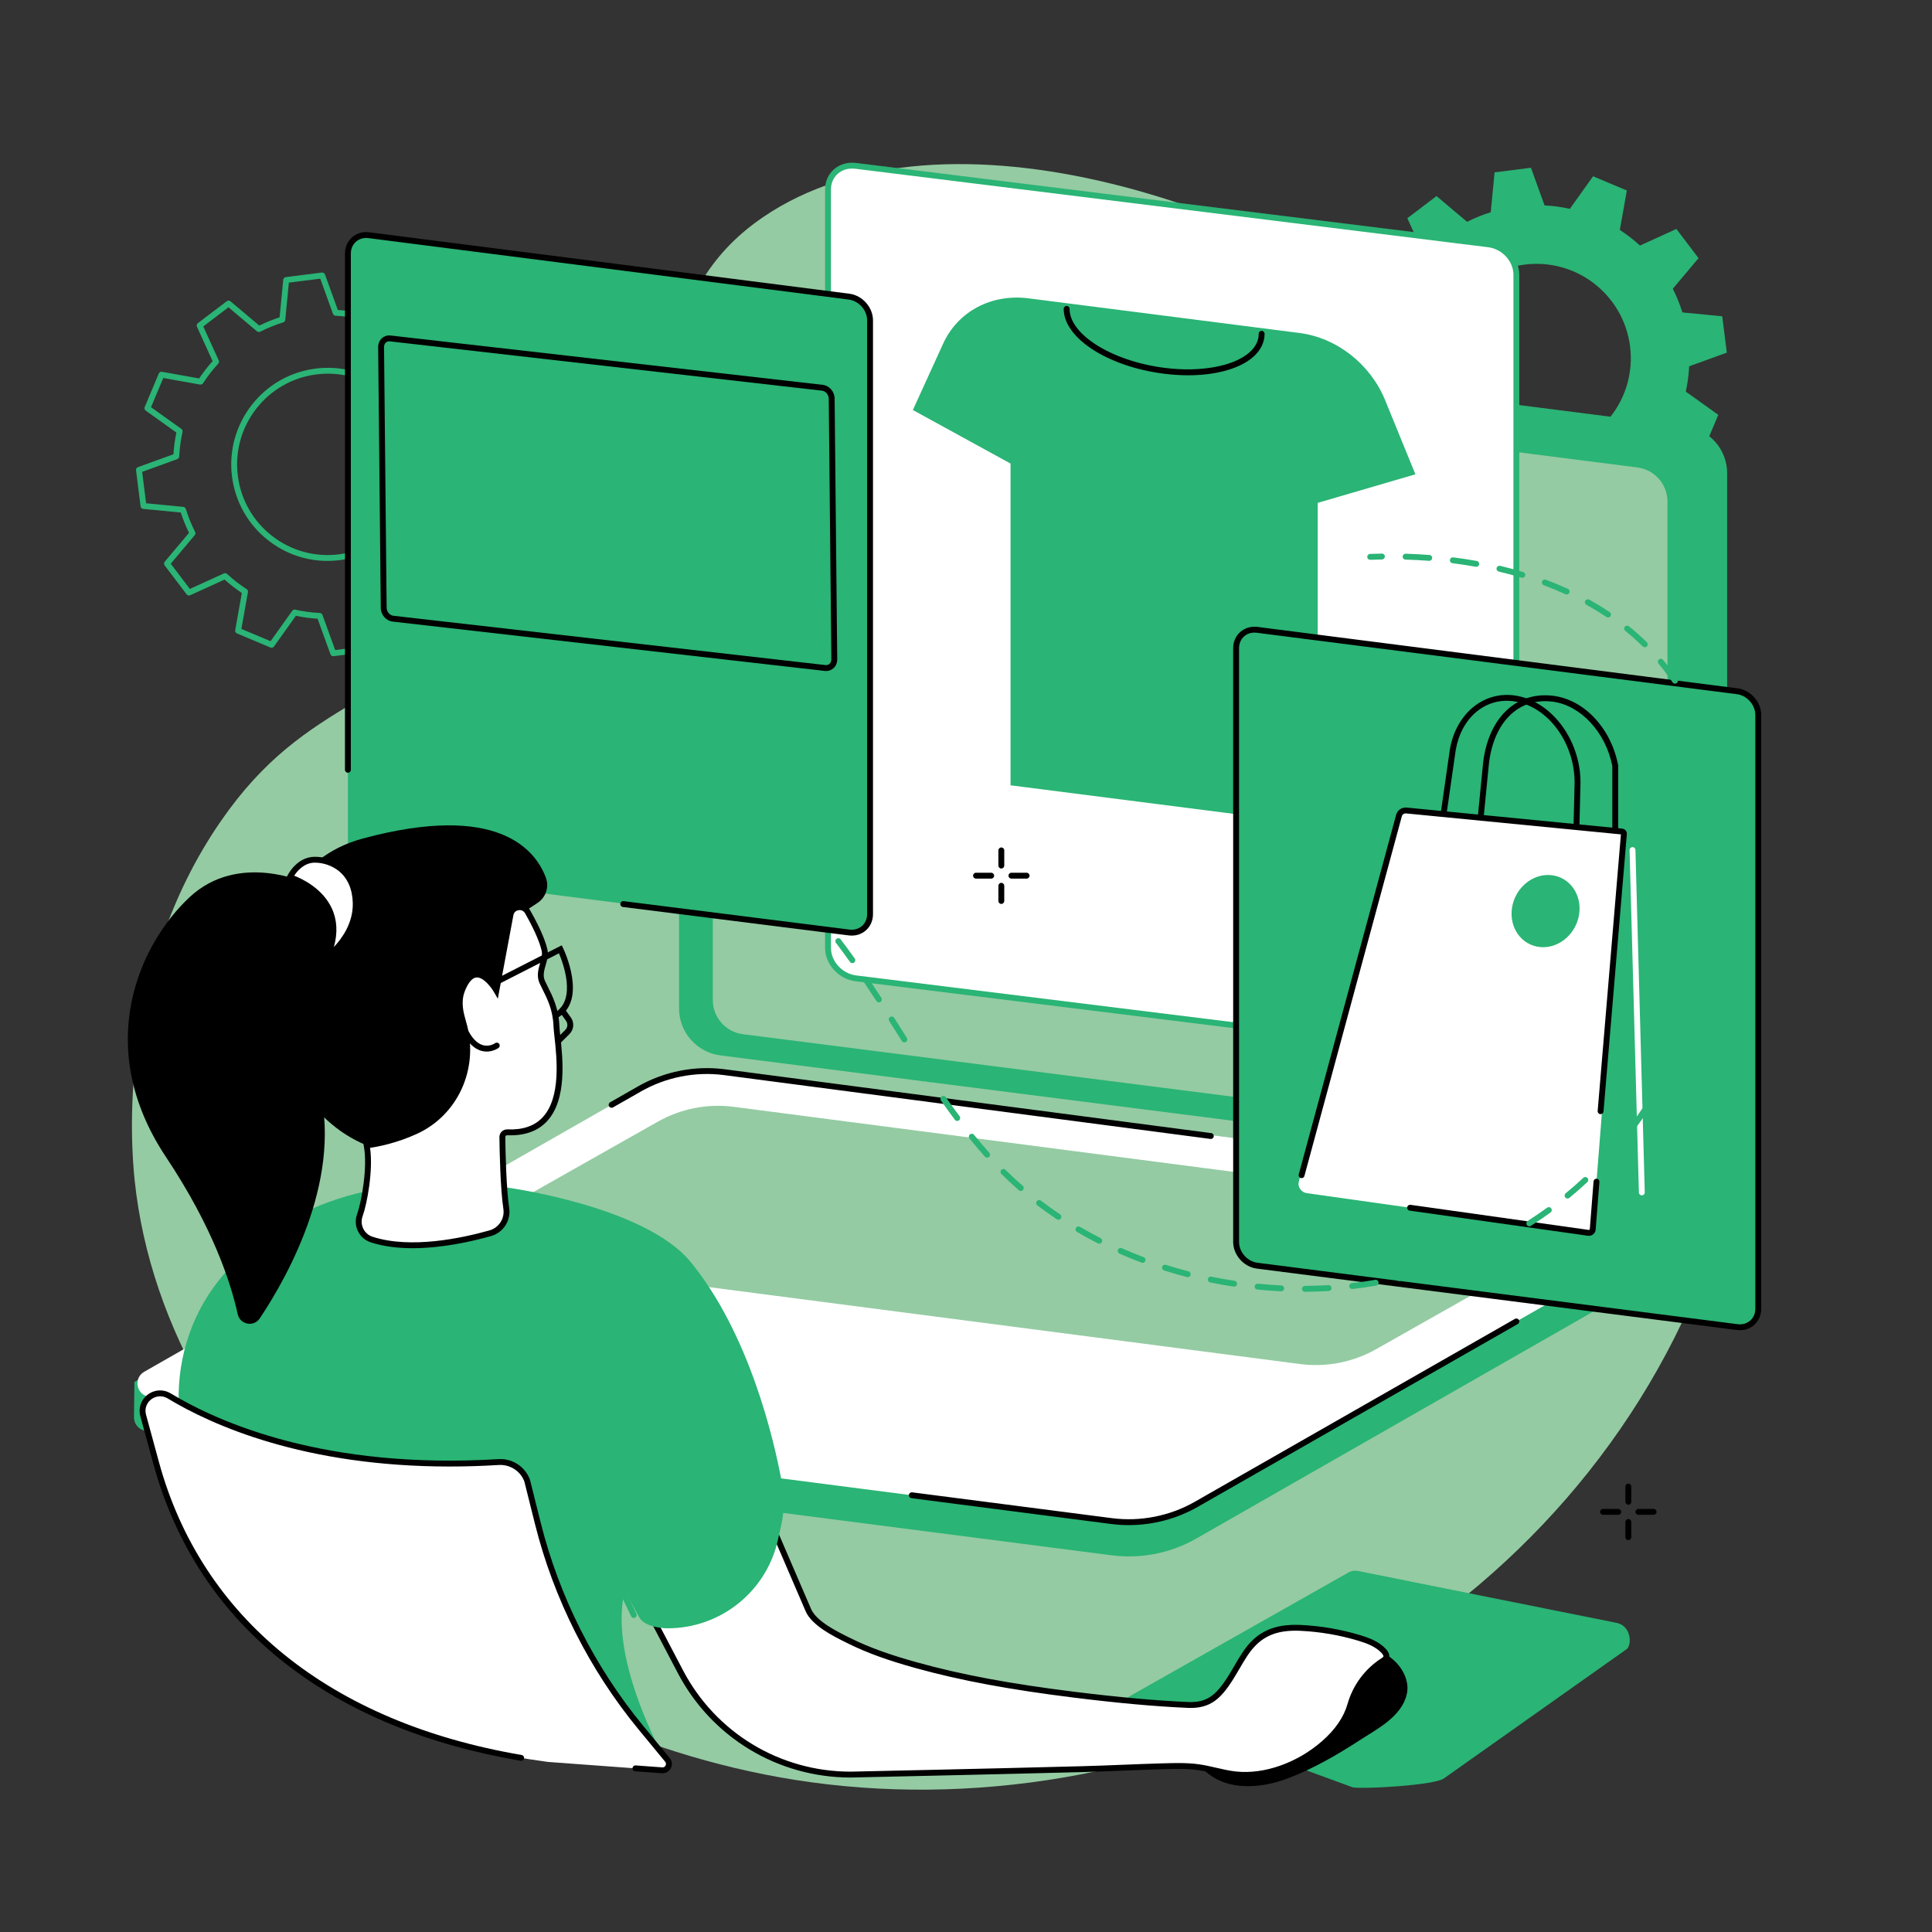 <svg xmlns="http://www.w3.org/2000/svg" xmlns:xlink="http://www.w3.org/1999/xlink" width="1080" zoomAndPan="magnify" viewBox="0 0 810 810" height="1080" preserveAspectRatio="xMidYMid meet" version="1.2"><rect x="0" y="0" width="810" height="810" fill="#333333" stroke="none"/><g id="503cd0b065"><path style=" stroke:none;fill-rule:nonzero;fill:#94cba3;fill-opacity:1;" d="M 220.34 240.926 C 291.633 169.172 271.219 124.203 320 90.984 C 395.059 39.867 535.148 83.844 617.797 154.156 C 719.02 240.27 771.242 397.5 711.754 539.746 C 648.391 691.23 481.695 769.863 332.945 746.168 C 200.105 725.004 69.527 620.316 56.445 494.754 C 55.027 481.145 48.766 407.578 92.672 344.148 C 128.965 291.723 163.828 297.801 220.34 240.926 "/><path style=" stroke:none;fill-rule:nonzero;fill:#2ab475;fill-opacity:1;" d="M 569.391 658.637 L 678.148 680.469 C 684.168 682.109 684.09 689.84 681.977 691.418 L 605.309 745.648 C 601.301 748.477 571.969 750.176 567.129 749.348 L 469.305 713.59 L 564.988 659.477 C 566.289 658.633 567.867 658.336 569.391 658.637 "/><path style=" stroke:none;fill-rule:nonzero;fill:#2ab475;fill-opacity:1;" d="M 649.125 189.449 C 627.461 192.184 607.68 176.828 604.945 155.148 C 602.215 133.469 617.562 113.676 639.23 110.934 C 660.902 108.195 680.676 123.551 683.414 145.23 C 686.145 166.91 670.793 186.711 649.125 189.449 Z M 723.977 147.848 L 722.059 132.598 L 705.355 130.984 C 704.281 127.535 702.934 124.219 701.332 121.062 L 712.121 108.234 L 702.836 95.992 L 687.566 102.953 C 684.938 100.539 682.113 98.344 679.121 96.398 L 682.066 79.867 L 667.902 73.906 L 658.168 87.559 C 654.719 86.785 651.172 86.305 647.562 86.121 L 641.855 70.336 L 626.613 72.262 L 625 88.973 C 621.551 90.055 618.23 91.398 615.082 93.004 L 602.266 82.207 L 590.027 91.496 L 596.98 106.785 C 594.566 109.41 592.375 112.238 590.43 115.234 L 573.906 112.293 L 567.957 126.465 L 581.594 136.199 C 580.82 139.656 580.34 143.207 580.152 146.812 L 564.375 152.531 L 566.301 167.781 L 583.004 169.395 C 584.078 172.848 585.422 176.168 587.027 179.316 L 576.234 192.145 L 585.52 204.391 L 600.793 197.426 C 603.422 199.844 606.242 202.035 609.234 203.984 L 606.293 220.52 L 620.449 226.473 L 630.188 212.828 C 633.641 213.594 637.184 214.074 640.793 214.262 L 646.508 230.043 L 661.742 228.117 L 663.359 211.406 C 666.805 210.328 670.121 208.984 673.27 207.375 L 686.09 218.176 L 698.328 208.879 L 691.379 193.602 C 693.793 190.969 695.98 188.141 697.926 185.145 L 714.449 188.086 L 720.402 173.918 L 706.766 164.18 C 707.539 160.723 708.02 157.18 708.203 153.566 L 723.977 147.848 "/><path style=" stroke:none;fill-rule:nonzero;fill:#2ab475;fill-opacity:1;" d="M 142.152 232.395 L 142.309 233.617 L 142.152 232.395 C 162.934 229.77 177.707 210.715 175.086 189.918 C 173.816 179.844 168.703 170.871 160.684 164.648 C 152.668 158.422 142.711 155.699 132.645 156.973 C 111.863 159.598 97.09 178.652 99.711 199.453 C 100.98 209.523 106.094 218.5 114.109 224.719 C 122.125 230.945 132.086 233.668 142.152 232.395 Z M 137.309 235.168 C 128.383 235.168 119.766 232.227 112.602 226.664 C 104.062 220.043 98.617 210.484 97.266 199.754 C 94.477 177.617 110.207 157.324 132.336 154.531 C 143.051 153.176 153.66 156.074 162.195 162.703 C 170.73 169.328 176.176 178.883 177.527 189.613 C 180.32 211.754 164.59 232.043 142.461 234.844 C 140.738 235.059 139.016 235.168 137.309 235.168 Z M 123.52 255.57 C 123.613 255.57 123.699 255.582 123.789 255.605 C 127.117 256.348 130.59 256.816 134.102 257 C 134.598 257.023 135.027 257.34 135.195 257.809 L 140.527 272.535 L 153.688 270.875 L 155.195 255.281 C 155.242 254.785 155.578 254.367 156.051 254.223 C 159.41 253.176 162.656 251.855 165.695 250.305 C 166.137 250.082 166.668 250.141 167.047 250.461 L 179.008 260.531 L 189.574 252.504 L 183.086 238.246 C 182.883 237.797 182.965 237.27 183.301 236.902 C 185.641 234.352 187.785 231.586 189.676 228.684 C 189.941 228.266 190.438 228.055 190.922 228.141 L 206.336 230.891 L 211.48 218.648 L 198.754 209.562 C 198.355 209.273 198.164 208.77 198.27 208.289 C 199.016 204.953 199.484 201.484 199.664 197.969 C 199.691 197.473 200.012 197.043 200.477 196.875 L 215.195 191.543 L 213.535 178.371 L 197.957 176.863 C 197.461 176.816 197.047 176.477 196.898 176.004 C 195.848 172.645 194.531 169.395 192.984 166.355 C 192.762 165.914 192.82 165.383 193.141 165.004 L 203.211 153.031 L 195.191 142.457 L 180.941 148.953 C 180.488 149.16 179.961 149.078 179.598 148.738 C 177.047 146.398 174.285 144.254 171.383 142.363 C 170.969 142.098 170.754 141.605 170.84 141.117 L 173.59 125.691 L 161.359 120.547 L 152.277 133.277 C 151.988 133.68 151.488 133.875 151.004 133.766 C 147.672 133.02 144.203 132.551 140.691 132.371 C 140.199 132.348 139.766 132.027 139.598 131.559 L 134.27 116.832 L 121.109 118.496 L 119.602 134.086 C 119.555 134.582 119.215 135 118.742 135.145 C 115.387 136.195 112.145 137.516 109.102 139.062 C 108.66 139.293 108.125 139.227 107.746 138.91 L 95.789 128.836 L 85.223 136.859 L 91.707 151.121 C 91.914 151.57 91.828 152.102 91.496 152.465 C 89.152 155.016 87.008 157.781 85.121 160.684 C 84.852 161.102 84.359 161.316 83.871 161.227 L 68.457 158.484 L 63.316 170.719 L 76.039 179.812 C 76.441 180.098 76.633 180.598 76.523 181.078 C 75.781 184.414 75.312 187.887 75.129 191.402 C 75.102 191.895 74.785 192.328 74.32 192.496 L 59.598 197.832 L 61.258 211 L 76.84 212.508 C 77.332 212.555 77.75 212.891 77.898 213.363 C 78.945 216.723 80.262 219.973 81.812 223.016 C 82.035 223.453 81.977 223.988 81.656 224.363 L 71.586 236.336 L 79.605 246.91 L 93.855 240.414 C 94.305 240.207 94.836 240.293 95.199 240.629 C 97.746 242.969 100.508 245.113 103.41 247.004 C 103.828 247.273 104.039 247.77 103.953 248.254 L 101.207 263.676 L 113.434 268.824 L 122.52 256.09 C 122.754 255.762 123.129 255.57 123.52 255.57 Z M 139.703 275.113 C 139.191 275.113 138.723 274.797 138.547 274.301 L 133.156 259.41 C 130.062 259.211 127.008 258.801 124.055 258.18 L 114.867 271.055 C 114.531 271.523 113.918 271.699 113.387 271.477 L 99.344 265.57 C 98.812 265.344 98.508 264.785 98.609 264.215 L 101.387 248.621 C 98.844 246.918 96.414 245.027 94.141 242.992 L 79.727 249.562 C 79.207 249.797 78.586 249.641 78.238 249.18 L 69.027 237.039 C 68.68 236.578 68.695 235.945 69.066 235.504 L 79.25 223.398 C 77.914 220.684 76.754 217.828 75.797 214.879 L 60.043 213.359 C 59.469 213.301 59.012 212.859 58.938 212.289 L 57.031 197.164 C 56.957 196.59 57.293 196.043 57.832 195.852 L 72.715 190.453 C 72.914 187.359 73.328 184.305 73.949 181.34 L 61.082 172.152 C 60.613 171.82 60.441 171.203 60.66 170.676 L 66.566 156.621 C 66.789 156.09 67.352 155.785 67.918 155.887 L 83.504 158.656 C 85.203 156.121 87.094 153.684 89.133 151.406 L 82.57 136.984 C 82.332 136.461 82.488 135.844 82.945 135.496 L 95.082 126.277 C 95.543 125.93 96.184 125.949 96.621 126.316 L 108.715 136.504 C 111.426 135.164 114.285 134.004 117.227 133.043 L 118.75 117.277 C 118.805 116.707 119.25 116.246 119.824 116.172 L 134.938 114.266 C 135.504 114.188 136.055 114.527 136.25 115.066 L 141.637 129.957 C 144.727 130.156 147.781 130.566 150.742 131.191 L 159.926 118.312 C 160.262 117.84 160.875 117.668 161.406 117.891 L 175.449 123.797 C 175.98 124.023 176.285 124.586 176.184 125.152 L 173.41 140.75 C 175.949 142.445 178.379 144.34 180.656 146.375 L 195.066 139.809 C 195.59 139.574 196.211 139.73 196.559 140.188 L 205.766 152.328 C 206.113 152.789 206.098 153.426 205.727 153.863 L 195.547 165.969 C 196.883 168.684 198.039 171.539 199 174.488 L 214.754 176.012 C 215.328 176.066 215.785 176.512 215.855 177.082 L 217.766 192.207 C 217.836 192.777 217.504 193.324 216.961 193.52 L 202.078 198.914 C 201.883 202.008 201.469 205.062 200.848 208.027 L 213.715 217.215 C 214.184 217.547 214.355 218.16 214.133 218.695 L 208.227 232.746 C 208.004 233.281 207.441 233.586 206.875 233.484 L 191.289 230.711 C 189.59 233.254 187.703 235.688 185.664 237.965 L 192.223 252.383 C 192.461 252.906 192.305 253.523 191.848 253.871 L 179.711 263.094 C 179.254 263.441 178.613 263.426 178.172 263.051 L 166.082 252.863 C 163.371 254.203 160.516 255.363 157.566 256.324 L 156.047 272.09 C 155.988 272.66 155.543 273.121 154.973 273.195 L 139.855 275.105 C 139.805 275.109 139.754 275.113 139.703 275.113 "/><path style=" stroke:none;fill-rule:nonzero;fill:#2ab475;fill-opacity:1;" d="M 707.914 489.051 L 312.93 434.117 C 303.012 432.855 295.578 424.414 295.578 414.414 L 290.16 138.914 C 290.16 138.914 299.164 132.422 304.27 129.938 C 306.863 128.668 309.855 128.113 312.965 128.512 L 706.773 178.734 C 716.691 179.996 724.125 188.438 724.125 198.434 L 724.125 469.031 C 724.125 473.871 721.91 478.145 718.488 480.953 C 715.336 483.547 707.914 489.051 707.914 489.051 "/><path style=" stroke:none;fill-rule:nonzero;fill:#2ab475;fill-opacity:1;" d="M 695.859 492.711 L 302.051 442.484 C 292.133 441.223 284.703 432.781 284.703 422.785 L 284.703 152.188 C 284.703 142.887 292.863 135.699 302.09 136.871 L 695.898 187.098 C 705.816 188.363 713.25 196.801 713.25 206.797 L 713.25 477.398 C 713.25 486.695 705.086 493.883 695.859 492.711 "/><path style=" stroke:none;fill-rule:nonzero;fill:#000000;fill-opacity:1;" d="M 284.699 213.266 C 284.023 213.266 283.469 212.715 283.469 212.039 L 283.469 152.184 C 283.469 147.402 285.527 142.844 289.121 139.68 C 292.715 136.512 297.496 135.047 302.242 135.652 L 611.422 175.082 C 612.094 175.168 612.574 175.789 612.484 176.461 C 612.398 177.137 611.777 177.609 611.105 177.527 L 301.934 138.098 C 297.887 137.574 293.809 138.832 290.75 141.527 C 287.688 144.223 285.934 148.105 285.934 152.184 L 285.934 212.039 C 285.934 212.715 285.383 213.266 284.699 213.266 "/><path style=" stroke:none;fill-rule:nonzero;fill:#94cba3;fill-opacity:1;" d="M 687.492 481.555 L 311.461 433.598 C 304.25 432.68 298.848 426.543 298.848 419.273 L 298.848 158.254 C 298.848 152.043 304.297 147.242 310.457 148.031 L 686.484 195.98 C 693.695 196.902 699.102 203.039 699.102 210.312 L 699.102 471.332 C 699.102 477.539 693.652 482.34 687.492 481.555 "/><path style=" stroke:none;fill-rule:nonzero;fill:#2ab475;fill-opacity:1;" d="M 466.113 652.074 L 61.094 599.84 C 57.926 599.434 56.137 596.781 56.176 594.125 C 56.207 592.297 56.355 579.402 56.355 579.402 L 270.508 456.973 C 281.238 450.844 295.121 448.48 307.375 450.047 L 707.281 501.637 C 709.688 501.945 711.754 503.508 712.707 505.742 L 713.348 507.246 C 713.348 507.246 713.004 517.996 713.145 520.508 C 713.254 522.473 712.371 524.5 710.312 525.676 L 501.535 645.047 C 490.809 651.176 478.371 653.641 466.113 652.074 "/><path style=" stroke:none;fill-rule:nonzero;fill:#ffffff;fill-opacity:1;" d="M 466.113 637.727 L 62.543 585.594 C 57.184 584.91 55.777 577.805 60.465 575.121 L 268.121 456.52 C 278.852 450.395 291.285 447.926 303.543 449.496 L 707.113 501.629 C 712.465 502.316 713.875 509.422 709.188 512.098 L 501.531 630.703 C 490.801 636.828 478.367 639.297 466.113 637.727 "/><path style=" stroke:none;fill-rule:nonzero;fill:#94cba3;fill-opacity:1;" d="M 545.125 571.891 L 195.18 526.355 C 190.34 525.734 189.066 519.316 193.301 516.898 L 275.586 470.379 C 285.277 464.844 296.508 462.613 307.578 464.035 L 657.52 509.57 C 662.363 510.188 663.637 516.609 659.398 519.027 L 577.121 565.547 C 567.422 571.082 556.195 573.312 545.125 571.891 "/><path style=" stroke:none;fill-rule:nonzero;fill:#000000;fill-opacity:1;" d="M 473.242 639.41 C 470.805 639.41 468.375 639.258 465.953 638.949 L 382.121 628.117 C 381.445 628.027 380.973 627.41 381.059 626.738 C 381.145 626.062 381.762 625.586 382.438 625.672 L 466.27 636.504 C 478.184 638.027 490.492 635.59 500.918 629.629 L 635.133 552.949 C 635.723 552.613 636.477 552.816 636.812 553.406 C 637.152 553.996 636.949 554.75 636.355 555.09 L 502.141 631.773 C 493.367 636.785 483.316 639.41 473.242 639.41 "/><path style=" stroke:none;fill-rule:nonzero;fill:#000000;fill-opacity:1;" d="M 507.648 477.516 C 507.598 477.516 507.543 477.512 507.488 477.504 L 303.383 450.719 C 291.477 449.191 279.168 451.629 268.734 457.594 L 257.027 464.273 C 256.438 464.613 255.684 464.406 255.348 463.816 C 255.012 463.227 255.215 462.473 255.809 462.137 L 267.512 455.449 C 278.406 449.23 291.258 446.684 303.699 448.273 L 507.809 475.062 C 508.484 475.148 508.961 475.77 508.871 476.445 C 508.789 477.066 508.262 477.516 507.648 477.516 "/><path style=" stroke:none;fill-rule:nonzero;fill:#ffffff;fill-opacity:1;" d="M 624.105 443.07 L 358.789 410.172 C 352.363 409.375 347.152 403.684 347.152 397.453 L 347.152 79.363 C 347.152 73.141 352.363 68.734 358.789 69.535 L 624.105 102.43 C 630.531 103.23 635.738 108.922 635.738 115.148 L 635.738 433.238 C 635.738 439.469 630.531 443.867 624.105 443.07 "/><path style=" stroke:none;fill-rule:nonzero;fill:#2ab475;fill-opacity:1;" d="M 593.418 198.855 L 580.719 167.773 C 574.551 152.68 560.465 141.613 544.887 139.617 L 431.254 125.082 C 415.672 123.09 401.586 130.555 395.418 144.07 L 382.723 171.902 L 423.676 194.348 L 423.676 329.246 L 552.461 345.727 L 552.461 210.828 L 593.418 198.855 "/><path style=" stroke:none;fill-rule:nonzero;fill:#000000;fill-opacity:1;" d="M 498.129 157.336 C 494.836 157.336 491.41 157.117 487.914 156.672 C 464.391 153.66 445.961 141.719 445.961 129.488 C 445.961 128.809 446.512 128.258 447.191 128.258 C 447.875 128.258 448.422 128.809 448.422 129.488 C 448.422 140.324 466.281 151.418 488.23 154.227 C 503.199 156.145 517.168 153.609 523.801 147.77 C 526.398 145.484 527.719 142.852 527.719 139.945 C 527.719 139.266 528.27 138.715 528.945 138.715 C 529.629 138.715 530.18 139.266 530.18 139.945 C 530.18 143.539 528.539 146.883 525.43 149.621 C 519.773 154.598 509.781 157.336 498.129 157.336 "/><path style=" stroke:none;fill-rule:nonzero;fill:#2ab475;fill-opacity:1;" d="M 527.227 207.965 C 527.227 215.453 521.16 220.805 513.672 219.918 C 506.184 219.031 500.109 212.242 500.109 204.754 C 500.109 197.266 506.184 191.914 513.672 192.801 C 521.16 193.688 527.227 200.477 527.227 207.965 "/><path style=" stroke:none;fill-rule:nonzero;fill:#2ab475;fill-opacity:1;" d="M 357.285 70.668 C 354.969 70.668 352.852 71.434 351.219 72.871 C 349.395 74.492 348.387 76.797 348.387 79.367 L 348.387 397.453 C 348.387 403.074 353.121 408.23 358.941 408.953 L 624.258 441.848 C 627.098 442.195 629.727 441.449 631.676 439.734 C 633.504 438.117 634.512 435.809 634.512 433.242 L 634.512 115.152 C 634.512 109.535 629.773 104.379 623.953 103.656 L 358.637 70.754 C 358.18 70.699 357.727 70.668 357.285 70.668 Z M 625.617 444.398 C 625.07 444.398 624.516 444.367 623.953 444.293 L 358.637 411.395 C 351.625 410.527 345.922 404.27 345.922 397.453 L 345.922 79.367 C 345.922 76.082 347.223 73.117 349.586 71.031 C 352.07 68.836 355.387 67.867 358.941 68.312 L 624.258 101.211 C 631.266 102.078 636.969 108.332 636.969 115.152 L 636.969 433.242 C 636.969 436.527 635.664 439.492 633.305 441.578 C 631.219 443.426 628.531 444.398 625.617 444.398 "/><path style=" stroke:none;fill-rule:nonzero;fill:#2ab475;fill-opacity:1;" d="M 728.336 556.391 L 527.07 530.645 C 522.199 530.02 518.246 525.566 518.246 520.691 L 518.246 271.754 C 518.246 266.887 522.199 263.438 527.07 264.059 L 728.336 289.809 C 733.207 290.43 737.16 294.891 737.16 299.762 L 737.16 548.695 C 737.16 553.57 733.207 557.02 728.336 556.391 "/><path style=" stroke:none;fill-rule:nonzero;fill:#000000;fill-opacity:1;" d="M 525.938 265.219 C 524.293 265.219 522.793 265.762 521.621 266.793 C 520.242 268.008 519.48 269.77 519.48 271.754 L 519.48 520.691 C 519.48 524.961 522.953 528.875 527.227 529.422 L 728.488 555.168 C 730.508 555.43 732.391 554.891 733.789 553.66 C 735.168 552.445 735.926 550.684 735.926 548.695 L 735.926 299.762 C 735.926 295.496 732.453 291.574 728.18 291.031 L 526.914 265.285 C 526.586 265.242 526.258 265.219 525.938 265.219 Z M 729.48 557.695 C 729.055 557.695 728.617 557.672 728.18 557.613 L 526.914 531.867 C 521.457 531.168 517.016 526.152 517.016 520.691 L 517.016 271.754 C 517.016 269.051 518.07 266.633 519.992 264.941 C 521.934 263.242 524.504 262.492 527.227 262.84 L 728.488 288.59 C 733.953 289.285 738.395 294.301 738.395 299.762 L 738.395 548.695 C 738.395 551.398 737.336 553.82 735.414 555.512 C 733.789 556.941 731.715 557.695 729.48 557.695 "/><path style=" stroke:none;fill-rule:nonzero;fill:#000000;fill-opacity:1;" d="M 677.203 364.059 C 676.516 364.059 675.965 363.5 675.965 362.824 L 675.977 321.184 C 673.242 307.039 662.734 295.688 650.953 294.176 C 644.746 293.383 639.066 294.895 634.543 298.559 C 628.637 303.34 624.926 311.578 624.082 321.762 L 621.078 352.266 C 621.016 352.949 620.402 353.438 619.73 353.375 C 619.059 353.309 618.559 352.707 618.629 352.027 L 621.629 321.543 C 622.523 310.699 626.559 301.852 632.988 296.645 C 638.055 292.547 644.379 290.848 651.266 291.734 C 664.309 293.41 675.473 305.379 678.414 320.836 C 678.426 320.914 678.438 320.992 678.438 321.066 L 678.426 362.824 C 678.426 363.5 677.883 364.059 677.203 364.059 "/><path style=" stroke:none;fill-rule:nonzero;fill:#2ab475;fill-opacity:1;" d="M 667.562 516.82 L 713.145 507.371 C 713.777 507.242 714.164 506.668 714.066 506 C 712.172 493.043 698.262 373.363 688.969 350.055 L 680.906 348.711 L 670.586 399.98 L 667.562 516.82 "/><path style=" stroke:none;fill-rule:nonzero;fill:#ffffff;fill-opacity:1;" d="M 544.504 495.504 C 544.23 496.484 544.461 497.602 545.121 498.531 C 545.773 499.457 546.789 500.09 547.867 500.238 L 667.625 517.113 L 680.902 348.711 L 589.734 339.809 C 588.203 339.668 586.898 340.52 586.512 341.922 L 544.504 495.504 "/><path style=" stroke:none;fill-rule:nonzero;fill:#ffffff;fill-opacity:1;" d="M 688.344 501.16 C 687.676 501.16 687.133 500.629 687.113 499.965 L 683.203 356.422 C 683.184 355.742 683.723 355.18 684.402 355.16 C 685.086 355.109 685.648 355.68 685.664 356.359 L 689.574 499.898 C 689.594 500.574 689.055 501.145 688.375 501.16 C 688.363 501.16 688.355 501.16 688.344 501.16 "/><path style=" stroke:none;fill-rule:nonzero;fill:#000000;fill-opacity:1;" d="M 666.129 518.117 C 665.98 518.117 665.828 518.105 665.676 518.082 L 591.016 507.566 C 590.344 507.469 589.875 506.848 589.969 506.176 C 590.059 505.496 590.688 505.027 591.359 505.125 L 666.02 515.645 C 666.18 515.664 666.316 515.637 666.406 515.566 C 666.48 515.504 666.52 515.414 666.535 515.301 L 668.105 495.32 C 668.16 494.641 668.754 494.137 669.43 494.188 C 670.105 494.242 670.617 494.836 670.562 495.512 L 668.984 515.492 C 668.926 516.289 668.559 516.996 667.949 517.488 C 667.434 517.898 666.797 518.117 666.129 518.117 "/><path style=" stroke:none;fill-rule:nonzero;fill:#000000;fill-opacity:1;" d="M 545.691 493.938 C 545.59 493.938 545.48 493.926 545.375 493.895 C 544.715 493.715 544.332 493.039 544.504 492.387 L 585.336 341.617 C 585.867 339.625 587.73 338.379 589.875 338.59 L 680.082 347.395 C 681.266 347.508 682.148 348.566 682.055 349.754 L 672.281 465.988 C 672.223 466.664 671.629 467.156 670.949 467.109 C 670.273 467.051 669.77 466.457 669.828 465.777 L 679.574 349.82 L 589.637 341.039 C 588.691 340.938 587.941 341.422 587.719 342.254 L 546.883 493.027 C 546.738 493.578 546.238 493.938 545.691 493.938 "/><path style=" stroke:none;fill-rule:nonzero;fill:#000000;fill-opacity:1;" d="M 660.961 347.078 C 660.953 347.078 660.941 347.078 660.934 347.078 C 660.254 347.062 659.715 346.496 659.73 345.816 L 660.121 329.918 C 660.988 312.324 649.23 295.883 634.453 293.984 C 622.613 292.469 612.695 300.883 610.32 314.457 L 606.477 341.184 C 606.383 341.859 605.754 342.328 605.086 342.227 C 604.414 342.129 603.945 341.508 604.043 340.836 L 607.887 314.07 C 610.469 299.332 621.77 289.867 634.766 291.543 C 650.77 293.594 663.512 311.211 662.582 330.008 L 662.195 345.875 C 662.176 346.547 661.629 347.078 660.961 347.078 "/><path style=" stroke:none;fill-rule:nonzero;fill:#2ab475;fill-opacity:1;" d="M 662.051 383.328 C 660.789 391.652 653.461 397.801 645.691 397.059 C 637.922 396.312 632.648 388.957 633.914 380.633 C 635.18 372.305 642.504 366.156 650.277 366.902 C 658.047 367.645 663.32 375 662.051 383.328 "/><path style=" stroke:none;fill-rule:nonzero;fill:#2ab475;fill-opacity:1;" d="M 355.949 390.945 L 154.684 365.199 C 149.812 364.574 145.859 360.117 145.859 355.242 L 145.859 106.309 C 145.859 101.441 149.812 97.992 154.684 98.613 L 355.949 124.367 C 360.824 124.988 364.773 129.441 364.773 134.316 L 364.773 383.25 C 364.773 388.121 360.824 391.574 355.949 390.945 "/><path style=" stroke:none;fill-rule:nonzero;fill:#2ab475;fill-opacity:1;" d="M 344.777 162.566 L 163.609 141.887 C 161.473 141.645 159.754 143.277 159.777 145.539 L 160.871 254.852 C 160.895 257.113 162.645 259.141 164.781 259.383 L 345.953 280.062 C 348.086 280.309 349.805 278.676 349.781 276.418 L 348.688 167.098 C 348.668 164.84 346.914 162.812 344.777 162.566 "/><path style=" stroke:none;fill-rule:nonzero;fill:#000000;fill-opacity:1;" d="M 163.191 143.094 C 162.656 143.094 162.16 143.281 161.773 143.629 C 161.273 144.082 161 144.754 161.012 145.527 L 162.102 254.84 C 162.117 256.469 163.41 257.988 164.922 258.164 L 346.09 278.84 C 346.734 278.914 347.336 278.734 347.785 278.324 C 348.285 277.875 348.559 277.199 348.551 276.426 L 347.453 167.109 C 347.438 165.484 346.148 163.965 344.637 163.789 L 163.469 143.113 C 163.375 143.102 163.285 143.094 163.191 143.094 Z M 346.375 281.32 C 346.191 281.32 346 281.309 345.809 281.289 L 164.641 260.609 C 161.863 260.293 159.668 257.77 159.641 254.863 L 158.547 145.547 C 158.531 144.086 159.105 142.715 160.125 141.797 C 161.105 140.91 162.391 140.512 163.75 140.664 L 344.914 161.344 C 347.691 161.66 349.887 164.184 349.918 167.086 L 351.012 276.402 C 351.027 277.875 350.449 279.238 349.434 280.156 C 348.586 280.918 347.52 281.32 346.375 281.32 "/><path style=" stroke:none;fill-rule:nonzero;fill:#2ab475;fill-opacity:1;" d="M 335.48 266.488 L 231.199 254.582 L 231.199 236.105 L 335.48 248.012 L 335.48 266.488 "/><path style=" stroke:none;fill-rule:nonzero;fill:#000000;fill-opacity:1;" d="M 357.094 392.25 C 356.668 392.25 356.234 392.227 355.793 392.168 L 261.145 380.254 C 260.473 380.168 259.992 379.555 260.078 378.883 C 260.164 378.207 260.777 377.727 261.453 377.809 L 356.105 389.723 C 358.121 389.98 360.004 389.445 361.402 388.211 C 362.781 386.992 363.547 385.23 363.547 383.246 L 363.547 134.316 C 363.547 130.047 360.07 126.129 355.793 125.582 L 154.531 99.836 C 152.516 99.574 150.637 100.113 149.234 101.344 C 147.855 102.559 147.094 104.32 147.094 106.309 L 147.094 322.734 C 147.094 323.41 146.543 323.965 145.863 323.965 C 145.18 323.965 144.629 323.41 144.629 322.734 L 144.629 106.309 C 144.629 103.602 145.688 101.188 147.609 99.496 C 149.547 97.789 152.117 97.043 154.844 97.391 L 356.105 123.141 C 361.566 123.84 366.008 128.852 366.008 134.316 L 366.008 383.246 C 366.008 385.949 364.953 388.371 363.031 390.062 C 361.402 391.492 359.332 392.25 357.094 392.25 "/><path style=" stroke:none;fill-rule:nonzero;fill:#2ab475;fill-opacity:1;" d="M 329.012 195.969 C 329.012 205.461 321.32 212.469 311.832 211.625 C 302.344 210.781 294.652 202.402 294.652 192.914 C 294.652 183.426 302.344 176.418 311.832 177.262 C 321.32 178.109 329.012 186.484 329.012 195.969 "/><path style=" stroke:none;fill-rule:nonzero;fill:#000000;fill-opacity:1;" d="M 571.441 688.734 C 576.129 690.719 580.891 692.816 584.602 696.293 C 588.414 699.848 590.965 705.199 589.805 710.277 C 587.648 719.75 577.316 724.875 569.926 729.684 C 560.52 735.801 550.723 741.438 540.23 745.48 C 527.734 750.297 511.445 751.352 502.375 739.34 C 496.352 731.348 510.848 706.676 523.316 696.422 C 528.809 691.906 535.508 688.852 542.359 686.844 C 552.023 684.02 561.895 684.691 571.109 688.594 C 571.219 688.641 571.332 688.684 571.441 688.734 "/><path style=" stroke:none;fill-rule:nonzero;fill:#ffffff;fill-opacity:1;" d="M 502.332 714.613 C 506.109 714.035 509.219 712.273 512.262 708.602 C 516.215 703.84 518.648 698.422 522.055 693.336 C 527.844 684.688 535.125 682.004 545.438 682.508 C 553.691 682.91 561.906 684.32 569.82 686.703 C 573.625 687.852 577.527 689.324 580.203 692.262 C 580.926 693.055 581.578 694.195 581.082 695.156 C 580.836 695.637 580.348 695.941 579.887 696.23 C 573.145 700.547 568.297 707.152 566.125 714.777 C 564.316 721.137 560.059 726.551 555.105 730.895 C 545.32 739.477 531.25 745.348 518.074 743.934 C 512.836 743.371 507.812 741.668 502.609 740.922 C 497.504 740.195 492.305 740.387 487.164 740.531 C 476 740.84 464.855 741.43 453.691 741.723 C 432.367 742.281 411.047 742.781 389.723 743.266 C 378.691 743.523 367.664 743.77 356.629 744.004 C 326.66 744.004 299.164 727.375 285.246 700.832 L 257.629 648.156 L 289.27 559.746 C 289.27 559.746 338.633 674.418 338.883 675.004 C 341.422 680.898 350.996 685.422 356.312 688.047 C 365.18 692.418 374.664 695.516 384.168 698.156 C 405.898 704.188 428.312 707.785 450.668 710.551 C 466.34 712.488 482.117 714.102 497.898 714.801 C 499.484 714.871 500.949 714.82 502.332 714.613 "/><path style=" stroke:none;fill-rule:nonzero;fill:#000000;fill-opacity:1;" d="M 493.922 739.164 C 496.875 739.164 499.844 739.285 502.785 739.703 C 505.211 740.051 507.613 740.605 509.938 741.145 C 512.641 741.77 515.434 742.414 518.203 742.711 C 530.055 743.98 543.887 739.094 554.297 729.965 C 559.805 725.137 563.387 719.91 564.945 714.438 C 567.215 706.465 572.289 699.633 579.23 695.195 C 579.559 694.98 579.902 694.766 579.992 694.59 C 580.129 694.316 579.84 693.684 579.297 693.09 C 576.812 690.367 573.105 688.98 569.469 687.883 C 561.66 685.531 553.551 684.137 545.379 683.734 C 534.777 683.219 528.312 686.199 523.074 694.023 C 521.805 695.922 520.641 697.918 519.52 699.848 C 517.652 703.047 515.727 706.359 513.215 709.387 C 510.059 713.195 506.762 715.18 502.52 715.828 C 501.113 716.043 499.582 716.105 497.844 716.031 C 484.152 715.422 469.117 714.07 450.52 711.773 C 423.211 708.391 402.645 704.559 383.84 699.34 C 372.141 696.098 363.48 692.949 355.77 689.148 L 355.141 688.836 C 349.617 686.125 340.375 681.574 337.754 675.488 C 337.527 674.961 297.023 580.871 289.379 563.109 L 258.973 648.062 L 286.34 700.258 C 300.09 726.484 327.02 742.773 356.633 742.773 C 367.637 742.539 378.668 742.289 389.691 742.039 C 408.602 741.609 430.992 741.09 453.664 740.492 C 459.379 740.34 465.195 740.109 470.816 739.883 C 476.164 739.672 481.691 739.449 487.133 739.297 L 487.941 739.277 C 489.91 739.223 491.91 739.164 493.922 739.164 Z M 521.969 745.371 C 520.609 745.371 519.266 745.301 517.945 745.16 C 515.02 744.844 512.16 744.184 509.383 743.543 C 507.109 743.02 504.758 742.473 502.434 742.145 C 497.703 741.465 492.773 741.605 488.008 741.738 L 487.203 741.762 C 481.773 741.91 476.258 742.133 470.914 742.344 C 465.285 742.566 459.461 742.805 453.727 742.953 C 431.051 743.547 408.664 744.066 389.75 744.5 C 378.723 744.75 367.691 745 356.664 745.238 C 326.105 745.238 298.332 728.441 284.156 701.402 L 256.543 648.727 C 256.379 648.422 256.355 648.062 256.473 647.738 L 288.113 559.328 C 288.281 558.855 288.727 558.531 289.234 558.516 C 289.723 558.477 290.203 558.797 290.402 559.262 C 290.402 559.262 339.766 673.93 340.02 674.52 C 342.273 679.77 351.012 684.062 356.23 686.629 L 356.859 686.938 C 364.426 690.672 372.953 693.762 384.5 696.965 C 403.184 702.152 423.633 705.965 450.82 709.328 C 469.352 711.621 484.328 712.965 497.953 713.57 C 499.531 713.645 500.898 713.582 502.148 713.391 C 505.75 712.844 508.578 711.121 511.316 707.816 C 513.699 704.941 515.488 701.867 517.391 698.609 C 518.531 696.645 519.711 694.617 521.031 692.652 C 526.746 684.117 534.059 680.715 545.5 681.277 C 553.875 681.688 562.176 683.117 570.18 685.523 C 574.152 686.719 578.23 688.266 581.117 691.426 C 582.449 692.887 582.836 694.453 582.18 695.723 C 581.785 696.484 581.125 696.906 580.586 697.25 C 574.121 701.383 569.418 707.719 567.316 715.113 C 565.629 721.047 561.797 726.668 555.922 731.816 C 546.16 740.375 533.492 745.371 521.969 745.371 "/><path style=" stroke:none;fill-rule:nonzero;fill:#2ab475;fill-opacity:1;" d="M 212.047 497.805 C 212.047 497.805 270.191 505.508 289.504 529.039 C 313.961 558.836 324.504 603.117 327.93 622.254 C 328.934 627.879 328.816 633.637 327.574 639.215 L 326.152 645.605 C 321.129 668.164 300.551 683.805 277.469 682.605 L 278.625 682.609 C 274.895 682.414 269.449 681.18 267.871 677.797 L 261.762 666.648 L 261.188 670.664 C 256.594 700.32 280.562 740.941 280.562 740.941 L 211.789 731.664 C 176.457 728.113 142.836 714.195 115.859 691.098 C 101.215 678.559 89.891 666.824 85.004 652.574 C 76.707 628.379 77.469 621.484 75.141 592.133 C 73.555 572.145 79.422 552.176 91.957 536.527 C 110.379 513.531 145.848 489.406 212.047 497.805 "/><path style=" stroke:none;fill-rule:nonzero;fill:#2ab475;fill-opacity:1;" d="M 265.711 678.348 C 265.25 678.348 264.809 678.09 264.598 677.645 L 248.312 643.445 C 248.02 642.836 248.277 642.098 248.895 641.805 C 249.508 641.516 250.242 641.773 250.535 642.391 L 266.82 676.586 C 267.113 677.199 266.852 677.938 266.238 678.23 C 266.066 678.312 265.887 678.348 265.711 678.348 "/><path style=" stroke:none;fill-rule:nonzero;fill:#000000;fill-opacity:1;" d="M 221.164 381.344 L 225.434 378.5 C 228.859 376.215 230.301 371.879 228.871 368.016 C 224.582 356.43 208.945 336.23 152.059 351.57 C 94.051 367.215 104.305 460.289 153.723 480.176 C 203.137 500.066 219.918 397.82 219.918 397.82 L 221.164 381.344 "/><path style=" stroke:none;fill-rule:nonzero;fill:#ffffff;fill-opacity:1;" d="M 214.031 383.477 C 214.695 379.93 219.422 379.148 221.207 382.285 C 225.547 389.906 227.617 395.207 228.309 398.438 C 229.242 402.793 225.203 407.141 227.379 411.805 C 229.555 416.469 232.973 421.746 233.281 430.141 C 233.586 438.34 241.902 475.918 212.707 474.73 C 211.562 474.688 210.602 475.586 210.617 476.734 C 210.688 482.453 210.992 498.188 212.262 506.703 C 212.957 511.344 210.062 515.758 205.547 517.031 C 193.859 520.336 172.098 524.98 155.816 519.684 C 151.582 518.309 149.359 513.672 150.867 509.484 C 152.793 504.137 155.484 489.113 153.723 480.176 C 153.723 480.176 163.473 479.219 174.332 474.234 C 191.02 466.578 199.234 447.934 194.621 430.16 C 193.629 426.336 191.484 420.902 193.719 415.148 C 199.484 400.297 208.109 415.223 208.109 415.223 L 214.031 383.477 "/><path style=" stroke:none;fill-rule:nonzero;fill:#000000;fill-opacity:1;" d="M 155.152 481.238 C 156.516 490.586 153.922 504.633 152.027 509.898 C 151.406 511.625 151.508 513.488 152.312 515.137 C 153.109 516.762 154.488 517.961 156.195 518.516 C 172.203 523.719 193.777 519.078 205.211 515.848 C 209.133 514.742 211.645 510.891 211.047 506.887 C 209.777 498.391 209.461 482.98 209.383 476.75 C 209.375 475.859 209.719 475.035 210.352 474.418 C 210.988 473.797 211.855 473.473 212.758 473.5 C 219.172 473.77 224.133 472.062 227.5 468.449 C 235.273 460.121 233.445 443.531 232.461 434.621 C 232.258 432.742 232.094 431.262 232.055 430.184 C 231.805 423.461 229.488 418.832 227.445 414.746 C 227.031 413.914 226.629 413.109 226.262 412.324 C 224.852 409.297 225.684 406.418 226.422 403.879 C 226.949 402.043 227.453 400.312 227.105 398.699 C 226.648 396.562 225.133 391.668 220.141 382.895 C 219.461 381.707 218.277 381.438 217.395 381.594 C 216.516 381.738 215.492 382.371 215.242 383.707 L 208.711 418.715 L 207.043 415.84 C 206.023 414.086 202.742 409.594 199.773 409.809 C 197.508 409.984 195.855 413.051 194.867 415.594 C 193.082 420.188 194.344 424.629 195.355 428.191 C 195.523 428.777 195.68 429.324 195.812 429.852 C 200.633 448.43 191.816 467.57 174.844 475.355 C 166.125 479.355 158.199 480.797 155.152 481.238 Z M 172.988 523.312 C 166.918 523.312 160.883 522.629 155.434 520.859 C 153.086 520.094 151.191 518.445 150.102 516.219 C 148.996 513.969 148.859 511.422 149.707 509.066 C 151.562 503.918 154.234 489.145 152.512 480.414 L 152.25 479.086 L 153.602 478.953 C 153.695 478.941 163.289 477.945 173.816 473.117 C 189.703 465.828 197.949 447.891 193.43 430.469 C 193.297 429.965 193.145 429.43 192.988 428.867 C 191.934 425.152 190.488 420.066 192.57 414.699 C 194.379 410.043 196.738 407.57 199.586 407.352 C 202.84 407.113 205.699 409.879 207.441 412.086 L 212.82 383.254 C 213.219 381.125 214.852 379.52 216.984 379.16 C 219.125 378.801 221.203 379.785 222.277 381.676 C 227.18 390.281 228.918 395.402 229.516 398.18 C 229.992 400.402 229.379 402.52 228.785 404.562 C 228.113 406.895 227.477 409.098 228.496 411.285 C 228.852 412.051 229.242 412.832 229.648 413.648 C 231.699 417.738 234.246 422.836 234.516 430.094 C 234.551 431.078 234.719 432.598 234.91 434.352 C 235.938 443.656 237.844 460.977 229.301 470.133 C 225.418 474.289 219.824 476.246 212.656 475.961 C 212.438 475.953 212.227 476.027 212.07 476.184 C 211.984 476.266 211.844 476.445 211.848 476.719 C 211.926 482.898 212.238 498.18 213.48 506.52 C 214.262 511.75 210.996 516.777 205.883 518.219 C 198.016 520.441 185.438 523.312 172.988 523.312 "/><path style=" stroke:none;fill-rule:nonzero;fill:#000000;fill-opacity:1;" d="M 128.703 370.387 C 128.703 370.387 100.16 356.762 79.402 376.223 C 58.641 395.684 38.531 438.5 69.668 485.211 C 89.238 514.562 96.766 537.766 99.656 550.957 C 100.625 555.375 106.414 556.484 108.922 552.719 C 121.453 533.902 144.316 492.41 133.242 453.422 C 118.324 400.871 128.703 370.387 128.703 370.387 "/><path style=" stroke:none;fill-rule:nonzero;fill:#000000;fill-opacity:1;" d="M 233.996 426.582 L 232.73 424.469 C 241.695 419.09 236.16 403.98 234.348 399.68 L 208.121 413.07 L 207 410.875 L 235.512 396.324 L 236.059 397.457 C 236.484 398.34 246.352 419.168 233.996 426.582 "/><path style=" stroke:none;fill-rule:nonzero;fill:#000000;fill-opacity:1;" d="M 234.121 437.625 C 233.805 437.625 233.484 437.504 233.246 437.258 C 232.766 436.773 232.77 435.996 233.254 435.516 L 236.988 431.816 C 238.027 430.785 238.16 429.18 237.309 427.988 L 234.742 424.406 C 234.344 423.855 234.473 423.082 235.023 422.688 C 235.578 422.289 236.348 422.418 236.742 422.973 L 239.312 426.559 C 240.875 428.73 240.625 431.68 238.723 433.562 L 234.988 437.266 C 234.746 437.504 234.434 437.625 234.121 437.625 "/><path style=" stroke:none;fill-rule:nonzero;fill:#000000;fill-opacity:1;" d="M 204.059 440.875 C 203.426 440.875 202.758 440.805 202.059 440.629 C 198.742 439.809 195.902 436.992 193.621 432.262 C 193.324 431.648 193.582 430.91 194.195 430.613 C 194.805 430.32 195.543 430.578 195.84 431.191 C 197.785 435.23 200.078 437.602 202.652 438.238 C 205.395 438.922 207.527 437.379 207.551 437.363 C 208.098 436.961 208.867 437.078 209.273 437.625 C 209.676 438.176 209.559 438.945 209.012 439.348 C 208.91 439.426 206.895 440.875 204.059 440.875 "/><path style=" stroke:none;fill-rule:nonzero;fill:#ffffff;fill-opacity:1;" d="M 121.531 367.812 C 121.531 367.812 148.051 375.801 137.195 401.238 C 137.195 401.238 149.449 392.395 149.137 378.594 C 148.828 364.785 138.59 360.289 131.766 360.445 C 124.941 360.598 121.531 367.812 121.531 367.812 "/><path style=" stroke:none;fill-rule:nonzero;fill:#000000;fill-opacity:1;" d="M 123.336 367.145 C 126.746 368.469 135.203 372.469 139.082 380.758 C 141.344 385.598 141.645 391.055 139.988 397.031 C 143.414 393.402 148.094 386.914 147.906 378.621 C 147.777 372.863 145.773 368.238 142.113 365.234 C 139.297 362.926 135.43 361.605 131.793 361.676 C 127.414 361.777 124.562 365.254 123.336 367.145 Z M 134.324 404.824 L 136.062 400.754 C 139.117 393.598 139.383 387.219 136.852 381.801 C 132.496 372.496 121.289 369.027 121.176 368.992 L 119.805 368.578 L 120.418 367.285 C 120.57 366.961 124.238 359.387 131.738 359.215 C 136 359.117 140.367 360.617 143.676 363.332 C 146.629 365.75 150.184 370.359 150.367 378.562 C 150.691 392.852 138.438 401.859 137.914 402.234 L 134.324 404.824 "/><path style=" stroke:none;fill-rule:nonzero;fill:#ffffff;fill-opacity:1;" d="M 70.957 585.258 C 92.844 598.488 137.363 617.348 209.008 612.977 C 214.273 612.656 219.145 615.777 221.004 620.719 L 225.477 638.605 C 233.332 670.059 248.109 699.359 268.73 724.371 L 279.434 737.355 C 281.082 739.355 279.531 742.355 276.949 742.164 L 229.711 738.695 C 148.629 727.969 85.633 687.301 65.43 613.215 L 60.039 593.457 C 58.293 587.043 65.266 581.82 70.957 585.258 "/><path style=" stroke:none;fill-rule:nonzero;fill:#000000;fill-opacity:1;" d="M 277.777 743.445 C 277.676 743.445 277.574 743.445 277.473 743.438 L 266.312 742.617 C 265.637 742.57 265.125 741.977 265.176 741.301 C 265.227 740.621 265.809 740.121 266.492 740.16 L 277.652 740.98 C 278.535 741.055 278.941 740.406 279.043 740.203 C 279.148 740.004 279.441 739.301 278.875 738.617 L 267.781 725.156 C 247.176 700.16 232.133 670.336 224.281 638.902 L 219.828 621.086 C 218.137 616.68 213.832 613.926 209.082 614.203 C 201.953 614.641 195.078 614.844 188.48 614.844 C 127.32 614.844 88.738 597.445 70.32 586.312 C 67.688 584.723 65.035 585.449 63.434 586.66 C 61.84 587.863 60.426 590.191 61.23 593.133 L 66.617 612.895 C 84.504 678.473 138.512 722.113 218.695 735.785 C 219.367 735.898 219.816 736.535 219.703 737.207 C 219.59 737.875 218.949 738.328 218.281 738.211 C 179.09 731.531 146.043 717.91 120.059 697.73 C 92.398 676.246 73.617 647.918 64.242 613.543 L 58.852 593.781 C 57.91 590.328 59.098 586.848 61.949 584.695 C 64.816 582.527 68.512 582.34 71.594 584.207 C 91.758 596.391 136.41 616.172 208.93 611.746 C 214.773 611.387 220.102 614.82 222.156 620.285 C 222.176 620.328 222.188 620.375 222.199 620.418 L 226.668 638.305 C 234.434 669.383 249.309 698.875 269.68 723.59 L 280.777 737.051 C 281.789 738.277 281.965 739.922 281.234 741.336 C 280.547 742.66 279.242 743.445 277.777 743.445 "/><path style=" stroke:none;fill-rule:nonzero;fill:#000000;fill-opacity:1;" d="M 682.68 630.852 C 682 630.852 681.457 630.301 681.457 629.621 L 681.457 623.254 C 681.457 622.57 682 622.023 682.68 622.023 C 683.363 622.023 683.918 622.57 683.918 623.254 L 683.918 629.621 C 683.918 630.301 683.363 630.852 682.68 630.852 "/><path style=" stroke:none;fill-rule:nonzero;fill:#000000;fill-opacity:1;" d="M 682.68 645.695 C 682 645.695 681.457 645.141 681.457 644.461 L 681.457 638.094 C 681.457 637.41 682 636.859 682.68 636.859 C 683.363 636.859 683.918 637.41 683.918 638.094 L 683.918 644.461 C 683.918 645.141 683.363 645.695 682.68 645.695 "/><path style=" stroke:none;fill-rule:nonzero;fill:#000000;fill-opacity:1;" d="M 678.453 635.09 L 672.082 635.09 C 671.402 635.09 670.848 634.535 670.848 633.859 C 670.848 633.18 671.402 632.625 672.082 632.625 L 678.453 632.625 C 679.133 632.625 679.68 633.18 679.68 633.859 C 679.68 634.535 679.133 635.09 678.453 635.09 "/><path style=" stroke:none;fill-rule:nonzero;fill:#000000;fill-opacity:1;" d="M 693.289 635.09 L 686.918 635.09 C 686.238 635.09 685.684 634.535 685.684 633.859 C 685.684 633.18 686.238 632.625 686.918 632.625 L 693.289 632.625 C 693.969 632.625 694.52 633.18 694.52 633.859 C 694.52 634.535 693.969 635.09 693.289 635.09 "/><path style=" stroke:none;fill-rule:nonzero;fill:#000000;fill-opacity:1;" d="M 419.809 364.133 C 419.125 364.133 418.578 363.578 418.578 362.898 L 418.578 356.531 C 418.578 355.848 419.125 355.297 419.809 355.297 C 420.488 355.297 421.039 355.848 421.039 356.531 L 421.039 362.898 C 421.039 363.578 420.488 364.133 419.809 364.133 "/><path style=" stroke:none;fill-rule:nonzero;fill:#000000;fill-opacity:1;" d="M 419.809 378.973 C 419.125 378.973 418.578 378.418 418.578 377.738 L 418.578 371.367 C 418.578 370.688 419.125 370.133 419.809 370.133 C 420.488 370.133 421.039 370.688 421.039 371.367 L 421.039 377.738 C 421.039 378.418 420.488 378.973 419.809 378.973 "/><path style=" stroke:none;fill-rule:nonzero;fill:#000000;fill-opacity:1;" d="M 415.574 368.363 L 409.203 368.363 C 408.52 368.363 407.973 367.812 407.973 367.133 C 407.973 366.453 408.52 365.898 409.203 365.898 L 415.574 365.898 C 416.254 365.898 416.805 366.453 416.805 367.133 C 416.805 367.812 416.254 368.363 415.574 368.363 "/><path style=" stroke:none;fill-rule:nonzero;fill:#000000;fill-opacity:1;" d="M 430.414 368.363 L 424.039 368.363 C 423.363 368.363 422.812 367.812 422.812 367.133 C 422.812 366.453 423.363 365.898 424.039 365.898 L 430.414 365.898 C 431.094 365.898 431.645 366.453 431.645 367.133 C 431.645 367.812 431.094 368.363 430.414 368.363 "/><path style=" stroke:none;fill-rule:nonzero;fill:#2ab475;fill-opacity:1;" d="M 574.449 234.699 C 573.789 234.699 573.246 234.18 573.219 233.516 C 573.195 232.836 573.723 232.262 574.402 232.238 C 576.039 232.172 577.703 232.125 579.355 232.094 C 580.023 232.062 580.59 232.625 580.602 233.305 C 580.617 233.984 580.074 234.547 579.398 234.559 C 577.77 234.586 576.117 234.637 574.496 234.699 C 574.484 234.699 574.465 234.699 574.449 234.699 "/><path style=" stroke:none;fill-rule:nonzero;fill:#2ab475;fill-opacity:1;" d="M 599.227 235.133 C 599.195 235.133 599.16 235.133 599.133 235.129 C 595.883 234.883 592.562 234.707 589.27 234.613 C 588.586 234.594 588.051 234.023 588.07 233.348 C 588.09 232.668 588.652 232.113 589.34 232.152 C 592.676 232.25 596.031 232.426 599.316 232.672 C 599.992 232.727 600.504 233.32 600.449 233.996 C 600.402 234.645 599.863 235.133 599.227 235.133 Z M 618.93 237.637 C 618.855 237.637 618.781 237.625 618.711 237.617 C 615.523 237.043 612.238 236.539 608.953 236.121 C 608.277 236.039 607.797 235.422 607.887 234.75 C 607.969 234.074 608.586 233.598 609.258 233.68 C 612.586 234.102 615.918 234.609 619.148 235.188 C 619.812 235.309 620.262 235.953 620.141 236.617 C 620.031 237.219 619.512 237.637 618.93 237.637 Z M 638.246 242.25 C 638.125 242.25 638.008 242.23 637.887 242.195 C 634.793 241.262 631.586 240.395 628.367 239.629 C 627.707 239.473 627.297 238.809 627.453 238.145 C 627.609 237.484 628.27 237.078 628.938 237.23 C 632.203 238.012 635.457 238.887 638.602 239.84 C 639.254 240.035 639.617 240.723 639.426 241.371 C 639.266 241.902 638.773 242.25 638.246 242.25 Z M 656.832 249.234 C 656.66 249.234 656.484 249.203 656.32 249.125 C 653.391 247.789 650.332 246.516 647.227 245.348 C 646.586 245.109 646.266 244.398 646.504 243.766 C 646.742 243.129 647.453 242.805 648.09 243.043 C 651.25 244.23 654.363 245.523 657.348 246.887 C 657.961 247.168 658.238 247.902 657.949 248.523 C 657.746 248.973 657.297 249.234 656.832 249.234 Z M 674.18 258.887 C 673.938 258.887 673.703 258.82 673.492 258.676 C 670.82 256.887 667.992 255.164 665.105 253.559 C 664.504 253.227 664.297 252.477 664.621 251.883 C 664.953 251.289 665.699 251.078 666.297 251.402 C 669.254 253.043 672.129 254.801 674.859 256.629 C 675.426 257.008 675.582 257.773 675.195 258.336 C 674.961 258.691 674.574 258.887 674.18 258.887 Z M 689.574 271.367 C 689.262 271.367 688.953 271.25 688.715 271.02 C 686.414 268.754 683.949 266.559 681.395 264.496 C 680.867 264.07 680.785 263.289 681.211 262.766 C 681.645 262.234 682.418 262.152 682.941 262.582 C 685.559 264.695 688.082 266.945 690.441 269.262 C 690.93 269.734 690.93 270.516 690.457 271 C 690.215 271.246 689.895 271.367 689.574 271.367 Z M 702.25 286.613 C 701.855 286.613 701.465 286.418 701.23 286.062 C 700.922 285.605 700.613 285.152 700.297 284.703 C 698.75 282.48 697.086 280.305 695.355 278.223 C 694.918 277.699 694.992 276.926 695.516 276.488 C 696.039 276.055 696.812 276.121 697.25 276.648 C 699.02 278.785 700.73 281.02 702.316 283.289 C 702.641 283.758 702.961 284.227 703.273 284.691 C 703.652 285.258 703.5 286.023 702.938 286.398 C 702.73 286.547 702.492 286.613 702.25 286.613 Z M 711.613 304.094 C 711.133 304.094 710.676 303.812 710.477 303.34 C 709.199 300.289 707.785 297.309 706.273 294.473 C 705.949 293.875 706.18 293.125 706.777 292.805 C 707.375 292.488 708.125 292.711 708.445 293.316 C 709.992 296.215 711.445 299.266 712.754 302.387 C 713.012 303.012 712.719 303.734 712.09 303.996 C 711.934 304.062 711.777 304.094 711.613 304.094 Z M 717.691 322.98 C 717.133 322.98 716.629 322.602 716.488 322.031 C 715.734 318.805 714.852 315.617 713.871 312.555 C 713.664 311.902 714.023 311.215 714.672 311.004 C 715.316 310.801 716.012 311.156 716.219 311.801 C 717.219 314.926 718.117 318.176 718.891 321.465 C 719.043 322.129 718.637 322.793 717.973 322.945 C 717.879 322.969 717.785 322.98 717.691 322.98 Z M 720.828 342.582 C 720.199 342.582 719.656 342.098 719.602 341.457 C 719.305 338.156 718.895 334.871 718.391 331.684 C 718.277 331.016 718.738 330.383 719.41 330.273 C 720.078 330.168 720.715 330.629 720.82 331.297 C 721.332 334.535 721.75 337.879 722.059 341.238 C 722.113 341.914 721.621 342.512 720.938 342.574 C 720.902 342.574 720.863 342.582 720.828 342.582 Z M 280.383 344.355 C 280.281 344.355 280.176 344.348 280.074 344.316 C 276.91 343.5 273.684 342.844 270.473 342.355 C 269.801 342.258 269.34 341.625 269.441 340.953 C 269.543 340.285 270.176 339.824 270.844 339.922 C 274.133 340.418 277.445 341.098 280.691 341.934 C 281.348 342.102 281.746 342.773 281.574 343.438 C 281.434 343.988 280.93 344.355 280.383 344.355 Z M 299 351.16 C 298.824 351.16 298.645 351.117 298.473 351.039 C 295.5 349.621 292.457 348.34 289.43 347.234 C 288.793 347 288.461 346.293 288.695 345.652 C 288.93 345.012 289.637 344.684 290.277 344.922 C 293.375 346.055 296.488 347.363 299.531 348.812 C 300.145 349.105 300.406 349.84 300.113 350.453 C 299.902 350.898 299.461 351.16 299 351.16 Z M 316.125 361.172 C 315.883 361.172 315.637 361.105 315.422 360.957 C 312.707 359.055 309.922 357.266 307.148 355.641 C 306.559 355.297 306.363 354.543 306.711 353.953 C 307.051 353.367 307.809 353.176 308.395 353.516 C 311.227 355.18 314.066 357.004 316.832 358.934 C 317.391 359.324 317.527 360.094 317.133 360.652 C 316.898 360.992 316.516 361.172 316.125 361.172 Z M 721.402 362.426 C 721.391 362.426 721.375 362.426 721.367 362.418 C 720.684 362.398 720.152 361.836 720.164 361.152 C 720.195 360.254 720.215 359.344 720.227 358.434 C 720.238 357.586 720.246 356.742 720.246 355.895 C 720.246 354.355 720.223 352.812 720.18 351.297 C 720.164 350.613 720.699 350.047 721.375 350.031 C 721.391 350.027 721.402 350.027 721.41 350.027 C 722.078 350.027 722.621 350.562 722.641 351.223 C 722.684 352.766 722.711 354.336 722.711 355.895 C 722.711 356.754 722.699 357.613 722.684 358.473 C 722.676 359.391 722.656 360.309 722.629 361.223 C 722.613 361.895 722.066 362.426 721.402 362.426 Z M 331.539 373.688 C 331.242 373.688 330.938 373.582 330.703 373.363 C 328.277 371.102 325.773 368.926 323.277 366.891 C 322.75 366.457 322.668 365.688 323.098 365.16 C 323.527 364.629 324.301 364.547 324.828 364.98 C 327.371 367.047 329.914 369.262 332.383 371.559 C 332.879 372.02 332.906 372.801 332.441 373.301 C 332.203 373.559 331.871 373.688 331.539 373.688 Z M 719.969 382.223 C 719.922 382.223 719.871 382.223 719.824 382.219 C 719.148 382.137 718.668 381.523 718.742 380.848 C 719.133 377.605 719.445 374.297 719.684 371.023 C 719.73 370.344 720.324 369.832 720.996 369.879 C 721.672 369.926 722.184 370.516 722.137 371.199 C 721.895 374.512 721.582 377.859 721.191 381.141 C 721.117 381.766 720.582 382.223 719.969 382.223 Z M 345.238 388.066 C 344.891 388.066 344.543 387.922 344.301 387.633 C 342.156 385.109 339.938 382.641 337.711 380.297 C 337.238 379.801 337.258 379.023 337.754 378.551 C 338.246 378.086 339.023 378.105 339.492 378.602 C 341.758 380.973 344.004 383.48 346.176 386.039 C 346.617 386.555 346.555 387.336 346.035 387.777 C 345.809 387.973 345.523 388.066 345.238 388.066 Z M 716.719 401.812 C 716.633 401.812 716.543 401.801 716.457 401.785 C 715.789 401.641 715.367 400.984 715.512 400.32 C 716.199 397.133 716.82 393.867 717.355 390.625 C 717.469 389.957 718.102 389.504 718.777 389.613 C 719.449 389.723 719.902 390.355 719.789 391.027 C 719.246 394.312 718.617 397.609 717.922 400.84 C 717.793 401.418 717.281 401.812 716.719 401.812 Z M 357.359 403.805 C 356.973 403.805 356.594 403.625 356.352 403.285 C 354.375 400.504 352.398 397.824 350.488 395.32 C 350.078 394.781 350.176 394.008 350.723 393.598 C 351.258 393.188 352.031 393.289 352.445 393.824 C 354.375 396.352 356.363 399.055 358.359 401.855 C 358.758 402.414 358.625 403.18 358.074 403.574 C 357.855 403.73 357.605 403.805 357.359 403.805 Z M 368.48 420.262 C 368.078 420.262 367.68 420.062 367.445 419.699 C 365.48 416.672 363.691 413.965 361.984 411.43 C 361.605 410.863 361.75 410.098 362.316 409.719 C 362.883 409.34 363.648 409.488 364.027 410.051 C 365.746 412.598 367.539 415.316 369.512 418.355 C 369.883 418.93 369.719 419.691 369.148 420.062 C 368.941 420.199 368.707 420.262 368.48 420.262 Z M 711.574 420.988 C 711.453 420.988 711.328 420.969 711.199 420.93 C 710.555 420.719 710.199 420.023 710.406 419.379 C 711.41 416.273 712.352 413.09 713.195 409.914 C 713.371 409.254 714.047 408.871 714.703 409.043 C 715.363 409.219 715.75 409.895 715.574 410.551 C 714.715 413.766 713.766 416.988 712.754 420.133 C 712.582 420.656 712.094 420.988 711.574 420.988 Z M 379.152 437.016 C 378.746 437.016 378.348 436.812 378.113 436.441 L 376.363 433.68 C 375.172 431.801 373.988 429.93 372.801 428.055 C 372.434 427.477 372.602 426.719 373.176 426.352 C 373.754 425.988 374.512 426.16 374.879 426.73 C 376.066 428.605 377.258 430.484 378.441 432.359 L 380.191 435.121 C 380.559 435.699 380.387 436.461 379.812 436.824 C 379.609 436.953 379.379 437.016 379.152 437.016 Z M 704.496 439.562 C 704.332 439.562 704.16 439.527 703.992 439.453 C 703.375 439.18 703.094 438.449 703.367 437.828 C 704.691 434.844 705.953 431.77 707.129 428.699 C 707.371 428.062 708.082 427.738 708.719 427.988 C 709.355 428.23 709.672 428.941 709.43 429.578 C 708.242 432.688 706.961 435.805 705.621 438.828 C 705.418 439.289 704.969 439.562 704.496 439.562 Z M 389.922 453.703 C 389.523 453.703 389.133 453.512 388.895 453.156 C 387.215 450.629 385.434 447.906 383.457 444.828 C 383.086 444.254 383.25 443.492 383.824 443.121 C 384.395 442.754 385.16 442.918 385.527 443.492 C 387.504 446.562 389.277 449.277 390.945 451.793 C 391.324 452.359 391.168 453.121 390.602 453.5 C 390.395 453.637 390.156 453.703 389.922 453.703 Z M 695.465 457.258 C 695.25 457.258 695.035 457.199 694.84 457.09 C 694.258 456.746 694.059 455.992 694.402 455.406 C 696.039 452.586 697.629 449.672 699.121 446.742 C 699.434 446.137 700.176 445.895 700.781 446.207 C 701.387 446.516 701.629 447.258 701.316 447.863 C 699.805 450.832 698.195 453.789 696.531 456.645 C 696.301 457.035 695.887 457.258 695.465 457.258 Z M 401.324 469.965 C 400.945 469.965 400.578 469.793 400.34 469.469 C 398.441 466.934 396.48 464.219 394.5 461.387 C 394.109 460.828 394.246 460.062 394.805 459.672 C 395.359 459.285 396.133 459.418 396.52 459.977 C 398.484 462.785 400.43 465.48 402.309 467.992 C 402.715 468.539 402.605 469.309 402.062 469.715 C 401.836 469.883 401.578 469.965 401.324 469.965 Z M 684.504 473.812 C 684.246 473.812 683.988 473.734 683.77 473.566 C 683.227 473.16 683.113 472.387 683.52 471.844 C 685.473 469.23 687.379 466.52 689.195 463.781 C 689.57 463.215 690.336 463.059 690.898 463.434 C 691.469 463.809 691.625 464.57 691.25 465.141 C 689.41 467.918 687.473 470.672 685.492 473.32 C 685.25 473.641 684.879 473.812 684.504 473.812 Z M 413.867 485.352 C 413.531 485.352 413.195 485.215 412.949 484.945 C 410.797 482.543 408.617 479.984 406.465 477.344 C 406.035 476.816 406.117 476.039 406.645 475.609 C 407.172 475.18 407.953 475.262 408.379 475.789 C 410.504 478.402 412.656 480.93 414.785 483.301 C 415.238 483.805 415.195 484.582 414.691 485.039 C 414.457 485.246 414.16 485.352 413.867 485.352 Z M 671.707 488.965 C 671.398 488.965 671.094 488.852 670.855 488.629 C 670.363 488.156 670.344 487.379 670.812 486.887 C 673.066 484.523 675.273 482.059 677.391 479.555 C 677.828 479.035 678.602 478.969 679.121 479.406 C 679.645 479.848 679.707 480.625 679.27 481.145 C 677.121 483.684 674.879 486.188 672.598 488.586 C 672.355 488.84 672.031 488.965 671.707 488.965 Z M 427.965 499.324 C 427.68 499.324 427.395 499.223 427.156 499.02 C 424.68 496.859 422.25 494.605 419.945 492.312 L 419.828 492.195 C 419.348 491.719 419.348 490.938 419.828 490.457 C 420.309 489.977 421.086 489.977 421.57 490.457 L 421.68 490.562 C 423.949 492.816 426.332 495.039 428.777 497.16 C 429.289 497.609 429.34 498.391 428.898 498.902 C 428.652 499.18 428.309 499.324 427.965 499.324 Z M 657.199 502.477 C 656.848 502.477 656.488 502.324 656.25 502.027 C 655.812 501.504 655.891 500.727 656.418 500.297 C 658.934 498.215 661.426 496.039 663.812 493.809 C 664.309 493.344 665.09 493.371 665.555 493.871 C 666.02 494.367 665.988 495.145 665.492 495.609 C 663.062 497.875 660.539 500.086 657.984 502.195 C 657.75 502.383 657.477 502.477 657.199 502.477 Z M 443.734 511.379 C 443.5 511.379 443.262 511.312 443.047 511.172 C 440.281 509.312 437.539 507.352 434.91 505.348 C 434.371 504.934 434.27 504.16 434.684 503.621 C 435.098 503.078 435.871 502.977 436.41 503.391 C 438.996 505.363 441.691 507.297 444.426 509.125 C 444.988 509.504 445.137 510.266 444.762 510.832 C 444.523 511.184 444.133 511.379 443.734 511.379 Z M 641.16 514.16 C 640.758 514.16 640.355 513.957 640.125 513.59 C 639.754 513.016 639.922 512.254 640.496 511.887 C 643.254 510.125 645.992 508.254 648.633 506.332 C 649.18 505.93 649.949 506.051 650.355 506.602 C 650.754 507.152 650.633 507.922 650.082 508.32 C 647.402 510.273 644.621 512.172 641.824 513.965 C 641.617 514.094 641.391 514.16 641.16 514.16 Z M 460.859 521.426 C 460.676 521.426 460.48 521.379 460.305 521.289 C 457.332 519.773 454.375 518.156 451.531 516.484 C 450.941 516.141 450.742 515.387 451.086 514.801 C 451.434 514.215 452.188 514.016 452.777 514.359 C 455.582 516.008 458.496 517.598 461.418 519.094 C 462.027 519.406 462.27 520.145 461.957 520.75 C 461.738 521.18 461.309 521.426 460.859 521.426 Z M 623.848 523.859 C 623.395 523.859 622.953 523.602 622.738 523.164 C 622.441 522.555 622.699 521.816 623.312 521.52 C 626.266 520.082 629.203 518.547 632.047 516.957 C 632.637 516.625 633.391 516.836 633.723 517.426 C 634.059 518.023 633.844 518.773 633.25 519.105 C 630.367 520.719 627.387 522.273 624.387 523.73 C 624.211 523.82 624.027 523.859 623.848 523.859 Z M 479.023 529.445 C 478.879 529.445 478.734 529.422 478.594 529.363 C 475.473 528.195 472.363 526.918 469.332 525.582 C 468.715 525.309 468.43 524.582 468.703 523.961 C 468.977 523.34 469.707 523.055 470.328 523.328 C 473.316 524.645 476.387 525.902 479.457 527.059 C 480.094 527.301 480.418 528.012 480.176 528.645 C 479.992 529.141 479.527 529.445 479.023 529.445 Z M 605.535 531.508 C 605.031 531.508 604.555 531.191 604.379 530.684 C 604.148 530.043 604.484 529.336 605.125 529.113 C 608.223 528.02 611.316 526.824 614.324 525.57 C 614.953 525.309 615.672 525.605 615.934 526.23 C 616.199 526.859 615.902 527.578 615.273 527.84 C 612.223 529.117 609.086 530.324 605.949 531.434 C 605.812 531.48 605.676 531.508 605.535 531.508 Z M 497.953 535.445 C 497.852 535.445 497.75 535.434 497.648 535.406 C 494.43 534.574 491.199 533.641 488.035 532.641 C 487.391 532.434 487.031 531.742 487.234 531.09 C 487.438 530.445 488.133 530.086 488.781 530.293 C 491.898 531.277 495.094 532.199 498.262 533.02 C 498.922 533.195 499.316 533.867 499.148 534.523 C 499.004 535.078 498.504 535.445 497.953 535.445 Z M 586.484 537.074 C 585.922 537.074 585.414 536.688 585.285 536.117 C 585.129 535.453 585.547 534.793 586.207 534.641 C 589.41 533.902 592.621 533.066 595.738 532.148 C 596.398 531.961 597.082 532.332 597.273 532.984 C 597.465 533.637 597.094 534.324 596.438 534.512 C 593.27 535.445 590.008 536.293 586.762 537.043 C 586.664 537.062 586.57 537.074 586.484 537.074 Z M 517.41 539.426 C 517.344 539.426 517.285 539.426 517.223 539.418 C 513.934 538.918 510.625 538.328 507.383 537.664 C 506.715 537.527 506.289 536.875 506.422 536.211 C 506.559 535.547 507.203 535.113 507.875 535.25 C 511.078 535.906 514.348 536.488 517.594 536.977 C 518.266 537.082 518.723 537.711 518.625 538.383 C 518.531 538.992 518.008 539.426 517.41 539.426 Z M 566.914 540.414 C 566.293 540.414 565.762 539.953 565.691 539.32 C 565.613 538.645 566.102 538.035 566.777 537.961 C 570.043 537.586 573.328 537.125 576.539 536.578 C 577.211 536.461 577.844 536.91 577.961 537.582 C 578.07 538.254 577.625 538.891 576.953 539.004 C 573.695 539.559 570.367 540.031 567.055 540.406 C 567.008 540.414 566.957 540.414 566.914 540.414 Z M 537.164 541.383 C 537.145 541.383 537.129 541.379 537.105 541.379 C 533.797 541.227 530.445 540.984 527.141 540.652 C 526.465 540.586 525.969 539.984 526.035 539.309 C 526.105 538.629 526.703 538.129 527.387 538.203 C 530.645 538.527 533.957 538.766 537.223 538.918 C 537.898 538.953 538.434 539.527 538.398 540.207 C 538.367 540.867 537.816 541.383 537.164 541.383 Z M 547.094 541.586 C 546.418 541.586 545.867 541.039 545.863 540.363 C 545.863 539.68 546.406 539.129 547.09 539.125 C 550.383 539.102 553.703 538.996 556.949 538.805 C 557.613 538.766 558.207 539.285 558.25 539.961 C 558.289 540.641 557.77 541.227 557.094 541.262 C 553.805 541.457 550.441 541.566 547.102 541.586 C 547.098 541.586 547.098 541.586 547.094 541.586 "/><path style=" stroke:none;fill-rule:nonzero;fill:#2ab475;fill-opacity:1;" d="M 260.676 341.391 C 260.656 341.391 260.641 341.391 260.621 341.391 C 259 341.316 257.359 341.285 255.758 341.293 C 255.754 341.293 255.75 341.293 255.75 341.293 C 255.07 341.293 254.523 340.75 254.52 340.07 C 254.516 339.391 255.062 338.836 255.742 338.832 C 257.391 338.828 259.07 338.855 260.734 338.93 C 261.41 338.961 261.938 339.535 261.906 340.219 C 261.879 340.875 261.332 341.391 260.676 341.391 "/></g></svg>